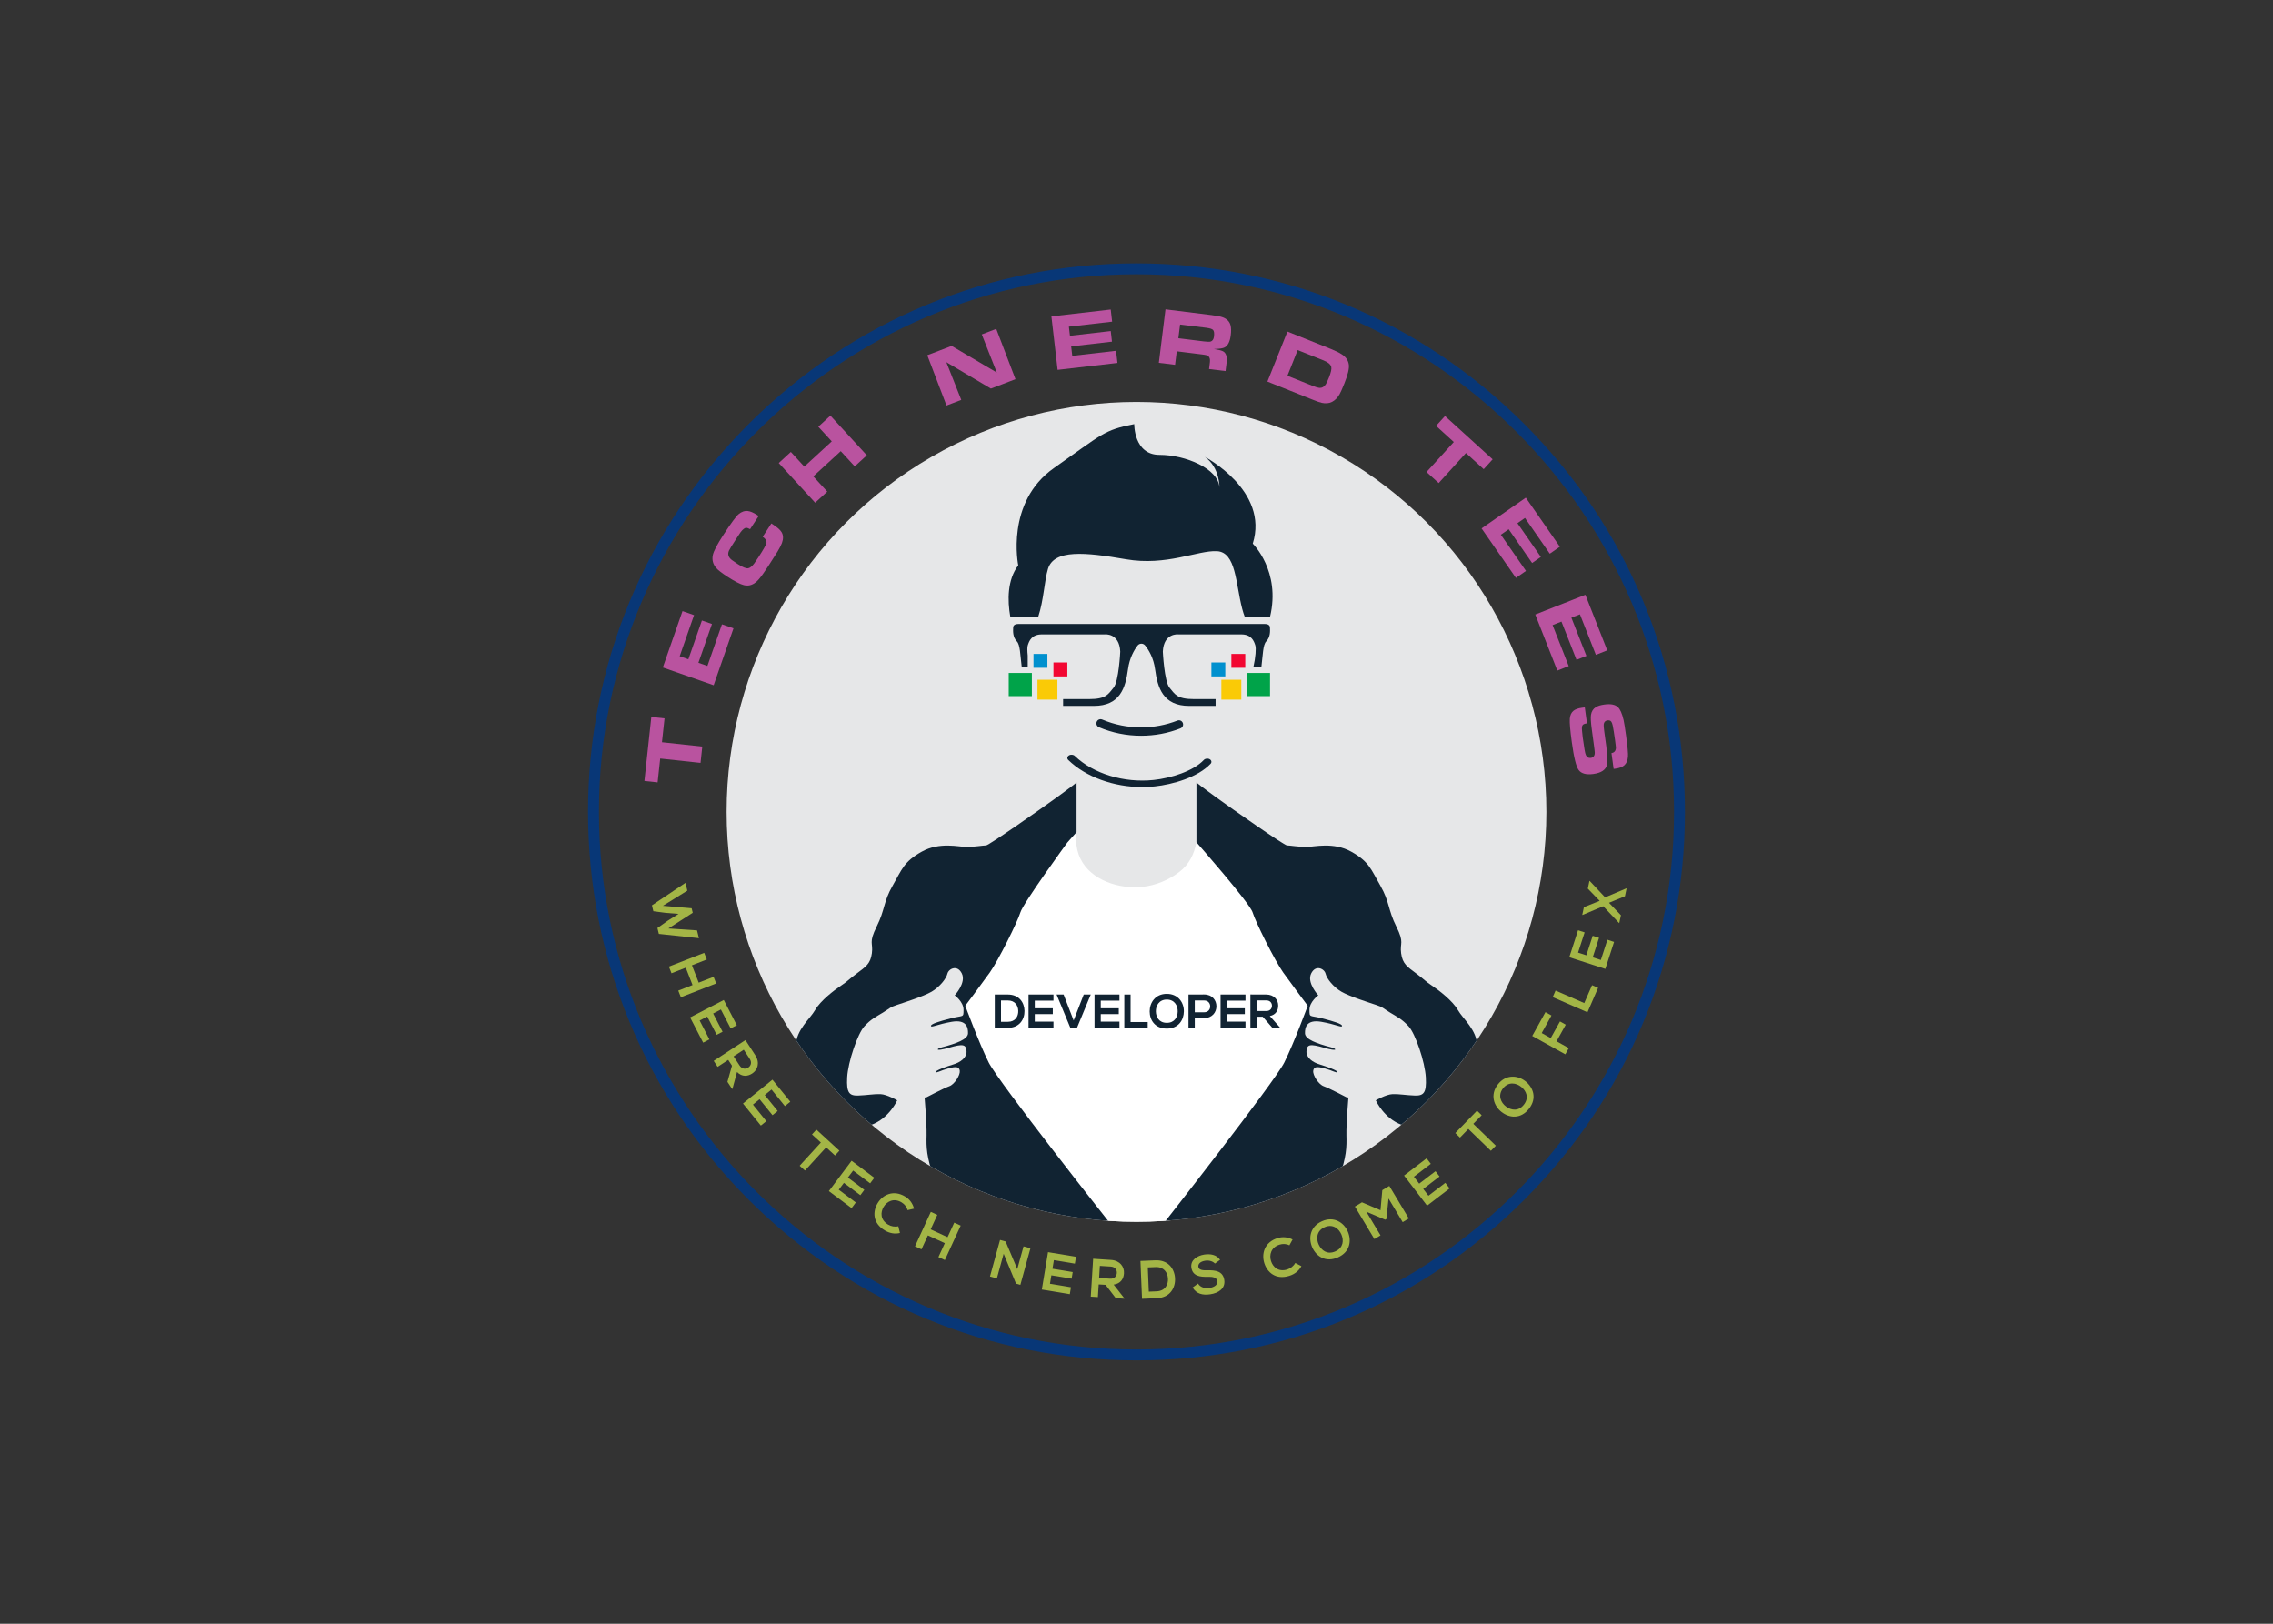 <?xml version="1.0" encoding="utf-8"?>
<!-- Generator: Adobe Illustrator 26.0.3, SVG Export Plug-In . SVG Version: 6.00 Build 0)  -->
<svg version="1.1" id="Layer_1" xmlns="http://www.w3.org/2000/svg" xmlns:xlink="http://www.w3.org/1999/xlink" x="0px" y="0px"
	 viewBox="0 0 1400 1000" style="enable-background:new 0 0 1400 1000;" xml:space="preserve">
<rect x="0" y="0" width="1400" height="1000" fill="#333333" stroke="none"/>
<style type="text/css">
	.st0{fill:#E6E7E8;}
	.st1{fill:#083777;}
	.st2{fill:#B9539F;}
	.st3{fill:#A3B546;}
	.st4{clip-path:url(#SVGID_00000152258925406017945060000016485539475228930735_);}
	.st5{fill:#FFFFFF;}
	.st6{fill:#112332;}
	.st7{fill:#00A349;}
	.st8{fill:#FACA06;}
	.st9{fill:#F20732;}
	.st10{fill:#0090CE;}
</style>
<g>
	<g>
		<g>
			<g>
				<circle class="st0" cx="700" cy="500" r="252.46"/>
				<g>
					<g>
						<path class="st1" d="M700,837.81c-90.23,0-175.06-35.14-238.87-98.94c-63.8-63.8-98.94-148.64-98.94-238.87
							s35.14-175.06,98.94-238.87c63.8-63.8,148.64-98.94,238.87-98.94s175.07,35.14,238.87,98.94
							c63.8,63.8,98.94,148.64,98.94,238.87s-35.14,175.06-98.94,238.87C875.06,802.67,790.23,837.81,700,837.81z M700,168.9
							c-182.57,0-331.1,148.53-331.1,331.1S517.43,831.1,700,831.1c182.57,0,331.1-148.53,331.1-331.1S882.57,168.9,700,168.9z"/>
					</g>
				</g>
				<g>
					<g>
						<g>
							<path class="st2" d="M431.48,469.83l-24.84-2.68l-1.59,14.69l-8.14-0.88l4.26-39.43l8.14,0.88l-1.59,14.69l24.84,2.68
								L431.48,469.83z"/>
							<path class="st2" d="M408.25,411.06l12.12-34.71l7.11,2.48l-8.84,25.31l5.34,1.87l8.34-23.88l6.19,2.16l-8.34,23.88
								l5.55,1.94l8.95-25.63l7.11,2.48L439.56,422L408.25,411.06z"/>
							<path class="st2" d="M469.77,330.58l5.33-8.19l1.26,0.82c2.59,1.69,4.29,3.23,5.09,4.62c1.05,1.8,1.11,4,0.17,6.6
								c-0.47,1.28-1.37,3.04-2.71,5.28c-0.92,1.53-2.82,4.51-5.7,8.93c-2.36,3.62-4.28,6.31-5.76,8.05
								c-2.81,3.31-5.89,4.54-9.25,3.69c-2.32-0.59-5.73-2.34-10.21-5.25c-3.47-2.26-5.77-4.05-6.89-5.36
								c-2.01-2.35-2.68-5.02-2.03-8.02c0.52-2.37,2.65-6.43,6.4-12.19c4.74-7.28,7.88-11.56,9.42-12.86
								c1.84-1.55,3.76-2.2,5.77-1.96c1.57,0.19,3.46,1.01,5.66,2.44l0.96,0.62L462,325.9c-0.97-0.53-1.71-0.81-2.23-0.85
								c-1.01-0.06-2.24,0.88-3.69,2.82c-0.11,0.14-1,1.49-2.66,4.04c-2.63,4.05-4.12,6.48-4.46,7.3c-0.91,2.19-0.29,4.1,1.84,5.72
								c0.73,0.55,1.92,1.36,3.57,2.44c3.07,2,5.25,2.86,6.54,2.6c1.04-0.21,2.24-1.16,3.57-2.86c0.45-0.57,1.33-1.87,2.65-3.9
								c3.1-4.77,4.75-7.7,4.94-8.79C472.31,333.06,471.54,331.78,469.77,330.58z"/>
							<path class="st2" d="M502.09,309.61l-22.43-24.44l7.45-6.83l8.28,9.02l16.92-15.53l-8.28-9.03l7.45-6.83l22.43,24.44
								l-7.45,6.83l-8.61-9.38l-16.92,15.53l8.61,9.38L502.09,309.61z"/>
							<path class="st2" d="M582.99,249.75l-11.84-30.99l15.01-5.73l27.81,16.4l-9.26-23.49l8.92-3.41l11.84,30.99l-15.14,5.79
								l-27.44-16.26l9.19,23.23L582.99,249.75z"/>
							<path class="st2" d="M647.6,194.84l36.53-4.23l0.87,7.48l-26.63,3.08l0.65,5.62l25.13-2.91l0.75,6.52l-25.13,2.91l0.68,5.84
								l26.96-3.12l0.87,7.48l-36.86,4.27L647.6,194.84z"/>
							<path class="st2" d="M713.76,223.43l4.09-32.92l28.43,3.53c3.28,0.41,5.61,0.88,7,1.43c2.52,1,4.07,2.63,4.63,4.89
								c0.39,1.57,0.44,3.58,0.13,6.04c-0.49,3.95-1.75,6.48-3.78,7.56c-1.08,0.58-3.29,0.91-6.61,0.97
								c0.38,0.08,0.92,0.18,1.63,0.3c2.33,0.4,3.86,0.9,4.59,1.5c1.47,1.2,2,3.39,1.61,6.59l-0.65,5.21l-10.15-1.26l0.51-4.1
								c0.31-2.48-0.4-3.95-2.12-4.43c-0.54-0.15-1.5-0.31-2.88-0.48l-15.41-1.92l-1.03,8.32L713.76,223.43z M725.78,208.3
								l15.68,1.95c2.07,0.26,3.46,0.29,4.15,0.1c1.18-0.33,1.88-1.36,2.1-3.09c0.26-2.09,0.05-3.47-0.64-4.14
								c-0.58-0.58-1.98-1-4.2-1.28l-16.04-1.99L725.78,208.3z"/>
							<path class="st2" d="M780.62,235l12.32-30.8l26.65,10.66c2.69,1.08,4.92,2.16,6.68,3.25c2.66,1.64,4.16,3.82,4.51,6.54
								c0.29,2.32-0.62,6.14-2.75,11.46c-1.34,3.35-2.32,5.57-2.95,6.65c-2.65,4.57-6.29,6.36-10.91,5.35
								c-1.16-0.25-3.05-0.91-5.68-1.96L780.62,235z M792.94,231.42l15.73,6.29c1.76,0.7,3.08,1.09,3.96,1.16
								c1.55,0.13,2.86-0.58,3.91-2.13c0.46-0.67,1.14-2.12,2.03-4.35c1.21-3.04,1.68-5.18,1.38-6.41c-0.37-1.56-1.97-2.91-4.8-4.04
								l-15.89-6.35L792.94,231.42z"/>
							<path class="st2" d="M878.63,290.71l16.8-18.49l-10.93-9.94l5.51-6.06l29.35,26.67l-5.51,6.06l-10.93-9.94l-16.8,18.49
								L878.63,290.71z"/>
							<path class="st2" d="M939.79,306.51l20.97,30.2l-6.19,4.3l-15.29-22.02l-4.65,3.23L949.06,343l-5.39,3.74l-14.43-20.78
								l-4.83,3.35l15.48,22.3l-6.19,4.3l-21.16-30.48L939.79,306.51z"/>
							<path class="st2" d="M976.49,366.31l13.47,34.21l-7.01,2.76l-9.82-24.94l-5.27,2.07l9.27,23.54l-6.11,2.4l-9.27-23.54
								l-5.47,2.15l9.94,25.26l-7.01,2.76l-13.59-34.53L976.49,366.31z"/>
							<path class="st2" d="M976.13,435.64l1.33,9.82c-0.94,0.16-1.59,0.33-1.94,0.51c-0.61,0.31-0.98,0.83-1.11,1.55
								c-0.12,0.59-0.1,1.5,0.03,2.74l0.41,3.89c0.06,0.58,0.43,3.03,1.1,7.36c0.27,1.75,0.57,2.95,0.91,3.63
								c0.63,1.25,1.61,1.79,2.94,1.61c1.65-0.23,2.48-1.32,2.47-3.28c0-0.49-0.2-2.18-0.59-5.07l-1.23-9.05
								c-0.61-4.46-0.78-7.51-0.51-9.15c0.34-2.08,1.3-3.63,2.9-4.66c1.22-0.79,3.02-1.34,5.41-1.67c3.82-0.52,6.57,0.01,8.26,1.6
								c1.42,1.31,2.59,3.97,3.51,7.98c0.36,1.58,0.87,4.77,1.52,9.55c0.93,6.84,1.32,11.16,1.17,12.96
								c-0.2,2.4-0.94,4.18-2.24,5.33c-1.18,1.06-3,1.76-5.46,2.09l-1.13,0.15l-1.33-9.75c1.7-0.25,2.61-1.29,2.74-3.12
								c0.03-0.4-0.15-2-0.53-4.81c-0.54-3.93-1.02-6.95-1.45-9.05c-0.24-1.14-0.54-1.95-0.89-2.4c-0.51-0.65-1.28-0.9-2.31-0.76
								c-1.38,0.19-2.16,1.01-2.34,2.48c-0.08,0.63,0.03,1.99,0.31,4.08l1.27,9.32c0.09,0.62,0.26,2.27,0.52,4.93
								c0.31,3.1,0.28,5.32-0.08,6.66c-0.81,3.04-3.6,4.88-8.37,5.53c-4.42,0.6-7.44-0.21-9.09-2.44c-1.54-2.1-2.96-7.85-4.23-17.26
								c-0.98-7.17-1.38-11.91-1.22-14.21c0.16-2.23,0.9-3.89,2.24-4.99c1.15-0.94,2.9-1.57,5.26-1.89
								C974.65,435.81,975.23,435.74,976.13,435.64z"/>
						</g>
					</g>
					<g>
						<g>
							<path class="st3" d="M405.81,575.16l-0.88-3.63l6.44-4.55l6.58-4.14l-7.8-0.61l-7.73-1.03l-0.88-3.63l20.65-13.84l1.17,4.79
								l-15.06,9.33l17.7,1.52l0.68,2.79l-14.98,9.65l17.62,1.2l1.17,4.8L405.81,575.16z"/>
							<path class="st3" d="M417.76,610.09l8.79-3.43l-4.17-10.69l-8.79,3.43l-1.6-4.1l21.75-8.48l1.6,4.1l-9.16,3.57l4.17,10.69
								l9.17-3.57l1.59,4.07l-21.75,8.48L417.76,610.09z"/>
							<path class="st3" d="M433.09,642.12l-8.03-15.53c6.9-3.57,13.84-7.16,20.74-10.73l8.03,15.53l-3.79,1.96l-6.02-11.64
								l-4.77,2.47l5.81,11.23l-3.64,1.89l-5.81-11.23l-4.68,2.42l6.02,11.64L433.09,642.12z"/>
							<path class="st3" d="M450.92,670.63l-2.87-4.38l2.8-9.96l-2.32-3.54l-6.53,4.27l-2.41-3.68l19.55-12.8
								c2.03,3.1,4.03,6.21,6.05,9.31c2.98,4.62,1.51,9.05-1.87,11.26c-2.68,1.75-6.19,2.3-9.37-0.92l-2.79,10.28L450.92,670.63z
								 M458.1,646.48l-6.25,4.09l3.67,5.61c1.53,2.34,3.75,2.32,5.32,1.3c1.56-1.02,2.45-3.08,0.93-5.39L458.1,646.48z"/>
							<path class="st3" d="M468.63,693.19l-11-13.58c6.04-4.89,12.1-9.8,18.14-14.69l11,13.58l-3.32,2.69L475.2,671l-4.17,3.38
								l7.96,9.82l-3.19,2.58l-7.96-9.82l-4.09,3.32l8.25,10.18L468.63,693.19z"/>
							<path class="st3" d="M505.6,703.63l-5.46-5l2.7-2.95c4.97,4.55,9.18,8.4,14.18,12.98l-2.7,2.95l-5.46-5l-13.07,14.28
								l-3.25-2.97L505.6,703.63z"/>
							<path class="st3" d="M524.52,744.03l-13.99-10.48c4.66-6.22,9.34-12.47,14-18.69l13.99,10.48l-2.56,3.42l-10.49-7.86
								l-3.22,4.3l10.12,7.58l-2.46,3.28l-10.12-7.58l-3.16,4.22l10.49,7.86L524.52,744.03z"/>
							<path class="st3" d="M554.32,759.35c-3.28,0.79-6.5,0.13-9.39-1.61c-7.43-4.47-7.49-11.48-4.39-16.7
								c3.12-5.25,9.72-8.51,16.95-4.16c2.71,1.63,4.67,4.21,5.5,7.48l-3.98,0.92c-0.54-2.08-1.95-3.74-3.69-4.79
								c-4.83-2.91-9.08-0.56-11.07,2.8c-1.97,3.33-2.13,7.94,2.81,10.92c1.74,1.05,4.14,1.52,6.25,1L554.32,759.35z"/>
							<path class="st3" d="M578.01,774.2l3.94-8.58l-10.43-4.79l-3.94,8.58l-4-1.84l9.75-21.22l4,1.84l-4.11,8.94l10.43,4.79
								l4.11-8.94l3.97,1.82l-9.75,21.22L578.01,774.2z"/>
							<path class="st3" d="M630.45,767.59l4.24,1.17l-6.2,22.54l-2.64-0.73l-0.01,0.03l-7.65-18.46l-4.17,15.18l-4.25-1.17
								l6.19-22.51l3.44,0.95l7.19,16.99L630.45,767.59z"/>
							<path class="st3" d="M658.94,797.04l-17.24-2.86c1.27-7.67,2.55-15.37,3.82-23.03l17.24,2.86l-0.7,4.21l-12.93-2.15
								l-0.88,5.3l12.47,2.07l-0.67,4.05l-12.47-2.07l-0.86,5.2l12.93,2.15L658.94,797.04z"/>
							<path class="st3" d="M692.49,799.83l-5.23-0.33l-6.3-8.21l-4.23-0.26l-0.49,7.79l-4.39-0.27l1.46-23.33
								c3.69,0.23,7.39,0.5,11.08,0.73c5.49,0.38,8.16,4.22,7.9,8.25c-0.2,3.19-1.87,6.33-6.35,6.95l6.56,8.4L692.49,799.83z
								 M677.45,779.61l-0.47,7.46l6.69,0.42c2.8,0.17,4.11-1.61,4.23-3.48c0.12-1.86-1-3.8-3.76-3.98L677.45,779.61z"/>
							<path class="st3" d="M723.72,787.16c0.35,5.89-3,12.01-11.16,12.35c-2.87,0.12-6.3,0.26-9.16,0.38l-0.98-23.32
								c2.86-0.12,6.3-0.26,9.16-0.38C719.57,775.85,723.38,781.4,723.72,787.16z M707.58,795.48l4.8-0.2
								c5.3-0.22,7.24-4.18,6.98-7.97c-0.25-3.63-2.54-7.17-7.6-6.96l-4.8,0.2L707.58,795.48z"/>
							<path class="st3" d="M748.28,778.17c-0.99-1.2-3.35-2.13-5.86-1.76c-3.23,0.48-4.58,2.06-4.33,3.78
								c0.3,2.01,2.76,2.22,5.57,2.14c4.9-0.12,9.57,0.47,10.39,5.98c0.76,5.15-3.46,8.03-8.61,8.79c-4.72,0.7-8.56-0.22-10.9-4.18
								l3.35-2.42c1.4,2.39,4.23,3.11,7.04,2.7c2.74-0.41,5.17-1.74,4.8-4.25c-0.32-2.18-2.73-2.73-5.85-2.61
								c-4.8,0.14-9.34-0.47-10.1-5.65c-0.7-4.75,3.69-7.39,7.94-8.05c3.6-0.53,7.47-0.06,9.75,3.24L748.28,778.17z"/>
							<path class="st3" d="M801.55,779.79c-1.59,2.98-4.22,4.95-7.44,5.96c-8.28,2.58-13.56-2.03-15.4-7.81
								c-1.85-5.82,0.09-12.93,8.15-15.44c3.03-0.94,6.25-0.69,9.25,0.86l-1.96,3.58c-1.91-0.98-4.09-1.03-6.04-0.42
								c-5.38,1.68-6.46,6.42-5.26,10.14c1.18,3.68,4.52,6.87,10.03,5.15c1.94-0.61,3.89-2.09,4.9-4.01L801.55,779.79z"/>
							<path class="st3" d="M830.14,758.47c2.39,5.54,1.45,12.56-6.05,15.89c-7.5,3.33-13.37-0.53-15.85-6.14
								c-2.49-5.61-1.39-12.84,5.99-16.11C821.57,748.85,827.73,752.87,830.14,758.47z M812.23,766.53
								c1.65,3.47,5.2,6.38,10.23,4.15c5.03-2.23,5.24-6.85,3.75-10.38c-1.53-3.62-5.33-6.76-10.36-4.52
								C810.82,758,810.54,762.97,812.23,766.53z"/>
							<path class="st3" d="M855.23,738.12l-1.31,12.6l-0.74,0.45l-11.61-4.9l8.72,14.56l-3.78,2.26l-12-20.03l4.35-2.6l11.42,4.86
								l1.11-12.36l4.32-2.59l12,20.03l-3.78,2.26L855.23,738.12z"/>
							<path class="st3" d="M892.85,731.9l-13.88,10.61c-4.72-6.17-9.45-12.37-14.17-18.54l13.88-10.61l2.59,3.39l-10.41,7.95
								l3.26,4.26l10.04-7.67l2.49,3.26l-10.04,7.67l3.2,4.18l10.41-7.95L892.85,731.9z"/>
							<path class="st3" d="M904.38,695.27l-5.15,5.31l-2.87-2.79c4.69-4.83,8.66-8.93,13.37-13.78l2.87,2.79l-5.15,5.31
								l13.88,13.46l-3.06,3.16L904.38,695.27z"/>
							<path class="st3" d="M939.63,665.93c4.72,3.77,7.2,10.4,2.15,16.86c-5.05,6.47-12.04,5.83-16.88,2.06
								c-4.83-3.78-7.28-10.67-2.31-17.03C927.53,661.48,934.86,662.12,939.63,665.93z M927.62,681.47
								c3.08,2.28,7.59,3.17,10.97-1.16c3.39-4.34,1.4-8.51-1.58-10.92c-3.06-2.48-7.88-3.45-11.27,0.89
								C922.36,674.61,924.46,679.13,927.62,681.47z"/>
							<path class="st3" d="M964.13,649.31L943.75,638l8.14-14.66l3.7,2.06l-6,10.81l5.57,3.09l5.68-10.23l3.56,1.98l-5.68,10.23
								l7.55,4.19L964.13,649.31z"/>
							<path class="st3" d="M958.12,610.06l17.68,7.7l4.79-11.01l3.73,1.62l-6.55,15.05l-21.41-9.32L958.12,610.06z"/>
							<path class="st3" d="M994.15,580.1l-5.38,16.62c-7.39-2.39-14.81-4.8-22.2-7.19l5.39-16.62l4.06,1.32l-4.04,12.46l5.11,1.65
								l3.9-12.02l3.9,1.26l-3.89,12.02l5.01,1.62l4.04-12.46L994.15,580.1z"/>
							<path class="st3" d="M977.98,547.27l1-4.73l0.2,0.04l9.46,10.08l13.1-5.55l0.13,0.03l-1.02,4.83l-9.82,4.03l7.35,7.66
								l-1.02,4.83l-0.13-0.03l-9.75-10.34l-12.72,5.36l-0.2-0.04l1-4.73l9.72-3.91L977.98,547.27z"/>
						</g>
					</g>
				</g>
			</g>
		</g>
		<g>
			<defs>
				<circle id="SVGID_1_" cx="700" cy="500" r="252.46"/>
			</defs>
			<clipPath id="SVGID_00000183935634242679994320000003295179494823789456_">
				<use xlink:href="#SVGID_1_"  style="overflow:visible;"/>
			</clipPath>
			<g style="clip-path:url(#SVGID_00000183935634242679994320000003295179494823789456_);">
				<path class="st5" d="M663.1,512.5c-0.33,0.01-0.32,4.71-0.31,5c0.11,3.94,1,7.87,2.73,11.41c6.55,13.41,24.09,18.74,37.98,17.29
					c8.29-0.86,16.15-4.13,22.79-9.14c6.07-4.58,9.21-11,10.62-18.33c0,0,28.08,5.32,35.86,33.12c7.78,27.8,13.61,31.5,17.5,41.61
					c3.89,10.11,15.08-0.38,15.85,25.09c0.78,25.47-32.72,81.23-60.53,108.26c-27.8,27.02-24.2,27.05-24.2,27.05l-37.75-0.58
					c0,0-48.32-36.16-51.24-42s-38.59-67.25-37.55-96.39c1.09-30.64,19.86-72.95,34.44-87.34
					C643.85,513.18,663.07,512.5,663.1,512.5z"/>
				<path class="st6" d="M657.41,518.89c0,0-27.23,37.31-28.91,43.03c-1.68,5.71-13.78,29.92-18.82,36.98
					c-5.04,7.06-15.13,20.51-15.13,20.51s8.4,22.86,14.45,34.96c6.05,12.1,74.63,98.9,74.63,98.9h-110.6c0,0,7.25-13.85,2.38-27.42
					s-4.87-19.49-4.7-26.62c0.17-7.13-1.22-23.32-1.22-23.32l1.27-0.2c0,0,10.82-5.67,13.95-6.75s6.77-6.77,6.46-9.46
					c-0.32-2.68-2.36-2.81-7.22-1.47c-4.86,1.34-7.22,3-7.61,2.17c-0.38-0.83,6.71-3.45,10.86-4.67c4.15-1.21,8.43-4.12,8.12-8.22
					s-2.05-4.61-10.85-2.05c-8.81,2.56-7.88,0.61-4.2-0.31c8.6-2.25,15.87-4.81,15.97-8.58c0.1-3.77-1.13-8.62-10.03-7.09
					c-8.91,1.54-12.7,3.79-12.8,2.56c-0.1-1.23,4.81-2.76,12.39-4.71c7.58-1.95,7.68-0.2,7.68-5.22c0-5.02-5.43-8.91-5.43-8.91
					s7.17-7.68,4.4-13.41c-2.76-5.73-8.19-2.97-8.91,0.1c-0.72,3.07-4.81,8.19-9.73,11.06s-17.2,6.76-21.5,8.19s-3.89,1.84-8.4,4.61
					c-4.51,2.76-7.32,3.97-11.5,8.5s-10.09,21.92-10.61,31.5s1.39,11.31,6.79,11.14s9.74-1.04,13.75-0.87
					c4,0.17,10.27,3.83,10.27,3.83s-4.98,11.21-16.11,15.15s-18.14,4.91-21.46,0.88c-3.33-4.03-7.27-13.93-14.98-18.05
					c-7.71-4.12-10.69-20.76-10.08-31.28c0.61-10.51,8.76-16.56,12.09-22.34c3.33-5.78,11.74-12.18,15.94-14.98
					c4.21-2.8,4.03-3.24,9.64-7.45c5.61-4.21,8.5-5.96,9.37-12.53c0.88-6.57-2.19-6.13,2.98-16.47c5.17-10.34,4.03-15.07,9.81-25.14
					c5.78-10.08,6.92-14.81,17.96-20.94c11.04-6.13,22.95-2.89,27.6-2.89c4.64,0,10.34-0.96,12-0.96s33.57-22.34,43.11-29.26
					c9.54-6.92,12.61-9.46,12.61-9.46v30.58L657.41,518.89z"/>
				<path class="st6" d="M736.9,518.74c0,0,32.92,37.46,34.6,43.18c1.68,5.71,13.78,29.92,18.82,36.98
					c5.04,7.06,15.13,20.51,15.13,20.51s-8.4,22.86-14.45,34.96c-6.05,12.1-74.63,99.5-74.63,99.5h110.6c0,0-7.25-14.45-2.38-28.02
					s4.87-19.49,4.7-26.62c-0.17-7.13,1.22-23.32,1.22-23.32l-1.27-0.2c0,0-10.82-5.67-13.95-6.75s-6.77-6.77-6.46-9.46
					c0.32-2.68,2.36-2.81,7.22-1.47c4.86,1.34,7.22,3,7.61,2.17c0.38-0.83-6.71-3.45-10.86-4.67c-4.15-1.21-8.43-4.12-8.12-8.22
					s2.05-4.61,10.85-2.05c8.81,2.56,7.88,0.61,4.2-0.31c-8.6-2.25-15.87-4.81-15.97-8.58c-0.1-3.77,1.13-8.62,10.03-7.09
					c8.91,1.54,12.7,3.79,12.8,2.56s-4.81-2.76-12.39-4.71c-7.58-1.95-7.68-0.2-7.68-5.22c0-5.02,5.43-8.91,5.43-8.91
					s-7.17-7.68-4.4-13.41c2.76-5.73,8.19-2.97,8.91,0.1c0.72,3.07,4.81,8.19,9.73,11.06s17.2,6.76,21.5,8.19s3.89,1.84,8.4,4.61
					c4.51,2.76,7.32,3.97,11.5,8.5s10.09,21.92,10.61,31.5s-1.39,11.31-6.79,11.14s-9.74-1.04-13.75-0.87
					c-4,0.17-10.27,3.83-10.27,3.83s4.98,11.21,16.11,15.15s18.14,4.91,21.46,0.88c3.33-4.03,7.27-13.93,14.98-18.05
					c7.71-4.12,10.69-20.76,10.08-31.28s-8.76-16.56-12.09-22.34c-3.33-5.78-11.74-12.18-15.94-14.98c-4.21-2.8-4.03-3.24-9.64-7.45
					c-5.61-4.21-8.5-5.96-9.37-12.53c-0.88-6.57,2.19-6.13-2.98-16.47c-5.17-10.34-4.03-15.07-9.81-25.14
					c-5.78-10.08-6.92-14.81-17.96-20.94c-11.04-6.13-22.95-2.89-27.6-2.89c-4.64,0-10.34-0.96-12-0.96s-33.57-22.34-43.11-29.26
					c-9.54-6.92-12.61-9.46-12.61-9.46V518.74L736.9,518.74z"/>
				<g>
					<path class="st6" d="M702.84,453.1c-9,0-17.73-1.76-25.95-5.24c-1.31-0.55-1.92-2.06-1.37-3.37c0.55-1.31,2.07-1.92,3.37-1.37
						c7.58,3.21,15.64,4.83,23.95,4.83c7.71,0,15.23-1.41,22.35-4.18c1.33-0.52,2.82,0.14,3.33,1.46c0.52,1.32-0.14,2.82-1.46,3.33
						C719.34,451.58,711.19,453.1,702.84,453.1z"/>
				</g>
				<path class="st6" d="M703.57,484.72c-17.51,0-34.79-6.2-45.58-16.69c-0.89-0.86-0.7-2.12,0.41-2.81
					c1.11-0.69,2.74-0.55,3.62,0.32c11.27,10.95,30.33,16.76,48.56,14.81c10.66-1.14,24.35-5.4,30.89-12.34
					c0.84-0.89,2.45-1.09,3.6-0.44c1.15,0.65,1.4,1.9,0.56,2.79c-7.94,8.43-23.47,12.78-34.35,13.94
					C708.72,484.59,706.14,484.72,703.57,484.72z"/>
				<g>
					<path class="st6" d="M771.59,334.81c10.25-32.61-29.5-53.42-29.5-53.42c9.32,6.52,9.01,18.94,9.01,18.94
						c-0.62-11.8-21.12-20.19-36.96-20.19c-15.84,0-15.53-18.94-15.53-18.94c-18.94,3.73-19.25,5.9-49.38,27.02
						s-22.05,59.94-22.05,59.94c-6.81,9.03-6.67,21.58-4.9,31.71h17.21c3.43-10.44,3.77-22.25,6.01-29.54
						c3.73-12.11,22.98-10.25,47.98-5.9c25,4.35,44.25-5.59,56.06-4.97c11.8,0.62,11.49,19.88,15.53,35.4
						c0.48,1.84,1.02,3.5,1.6,5.01h15.57C788.98,351.75,771.59,334.81,771.59,334.81z"/>
				</g>
				<g>
					<g>
						<g>
							<rect x="767.97" y="414.42" class="st7" width="14.26" height="14.26"/>
						</g>
						<g>
							<rect x="752.25" y="418.6" class="st8" width="12.28" height="12.28"/>
						</g>
						<g>
							<rect x="758.42" y="402.7" class="st9" width="8.56" height="8.56"/>
						</g>
						<g>
							<rect x="746.12" y="407.99" class="st10" width="8.56" height="8.56"/>
						</g>
					</g>
				</g>
				<g>
					<g>
						<g>
							<rect x="621.31" y="414.42" class="st7" width="14.26" height="14.26"/>
						</g>
						<g>
							<rect x="639.01" y="418.6" class="st8" width="12.28" height="12.28"/>
						</g>
						<g>
							<rect x="636.57" y="402.7" class="st10" width="8.56" height="8.56"/>
						</g>
						<g>
							<rect x="648.86" y="407.99" class="st9" width="8.56" height="8.56"/>
						</g>
					</g>
				</g>
				<g>
					<path class="st6" d="M782.21,387.12c0-1,0.14-2.86-3.43-2.86c-3.57,0-75.81,0-75.81,0s-71.94,0-75.51,0s-3.43,1.86-3.43,2.86
						s-0.43,5.14,2.28,7.87c2.07,2.08,2.07,8.27,3.02,15.89h3.69v-7.18c-0.31-2.88-0.31-5.12,0-6.16c0.86-2.86,2.43-6.85,8.71-6.85
						s38.84,0,38.84,0s8.85-1,9.43,10.57c0,0-0.86,18.42-4.14,22.28c-3.28,3.86-4.28,7-15.14,7c-6.7,0-12.47,0-15.91,0v3.89v0.29
						c4.39,0,10.8,0,18.9,0c16.24,0,19.53-11.19,21.07-22.61c0.94-6.98,3.79-11.82,5.86-14.53c1.18-1.55,3.49-1.57,4.7-0.05
						c2.16,2.7,5.15,7.56,6.09,14.58c1.54,11.41,4.83,22.61,21.07,22.61c6.58,0,12.03,0,16.2,0v-0.29v-2.97v-0.92
						c-3.42,0-8.03,0-13.21,0c-10.85,0-11.85-3.14-15.14-7c-3.28-3.86-4.14-22.28-4.14-22.28c0.57-11.57,9.43-10.57,9.43-10.57
						s32.56,0,38.84,0c6.28,0,7.85,4,8.71,6.85c0.54,1.8,0.17,7.2-1.22,13.34h4.92c0.95-7.62,0.95-13.82,3.02-15.89
						C782.63,392.26,782.21,388.12,782.21,387.12z"/>
				</g>
			</g>
		</g>
	</g>
	<g>
		<g>
			<path class="st6" d="M631.03,622.57c0.09,5.18-3.08,10.43-10.25,10.43c-2.52,0-5.54,0-8.06,0v-20.5c2.52,0,5.54,0,8.06,0
				C627.81,612.5,630.94,617.51,631.03,622.57z M616.56,629.28h4.22c4.66,0,6.5-3.4,6.41-6.74c-0.09-3.19-1.96-6.39-6.41-6.39h-4.22
				V629.28z"/>
			<path class="st6" d="M648.87,633h-15.35c0-6.83,0-13.68,0-20.5h15.35v3.75h-11.51v4.71h11.1v3.6h-11.1v4.63h11.51V633z"/>
			<path class="st6" d="M663.32,633.09h-4.01l-8.52-20.59h4.33l6.18,15.96l6.21-15.96h4.33L663.32,633.09z"/>
			<path class="st6" d="M689.51,633h-15.35c0-6.83,0-13.68,0-20.5h15.35v3.75H678v4.71h11.1v3.6H678v4.63h11.51V633z"/>
			<path class="st6" d="M696.36,612.5v16.93h10.54V633H692.5v-20.5H696.36z"/>
			<path class="st6" d="M729.17,622.86c-0.06,5.3-3.31,10.6-10.52,10.6c-7.21,0-10.54-5.18-10.54-10.57
				c0-5.39,3.46-10.81,10.54-10.81C725.72,612.09,729.23,617.51,729.17,622.86z M711.92,622.95c0.09,3.37,1.9,6.97,6.74,6.97
				c4.83,0,6.65-3.63,6.71-7c0.06-3.46-1.87-7.32-6.71-7.32C713.82,615.6,711.83,619.5,711.92,622.95z"/>
			<path class="st6" d="M741.68,626.97h-5.8V633h-3.87v-20.5c3.22,0,6.44-0.03,9.67-0.03C751.7,612.47,751.73,626.97,741.68,626.97z
				 M735.88,623.42h5.8c4.95,0,4.92-7.26,0-7.26h-5.8V623.42z"/>
			<path class="st6" d="M767.11,633h-15.35c0-6.83,0-13.68,0-20.5h15.35v3.75H755.6v4.71h11.1v3.6h-11.1v4.63h11.51V633z"/>
			<path class="st6" d="M788.29,633h-4.6l-5.98-6.85H774V633h-3.87v-20.53c3.25,0,6.5,0.03,9.75,0.03c4.83,0.03,7.38,3.25,7.38,6.79
				c0,2.81-1.29,5.65-5.18,6.44l6.21,7V633z M774,616.1v6.56h5.89c2.46,0,3.52-1.64,3.52-3.28c0-1.64-1.08-3.28-3.52-3.28H774z"/>
		</g>
	</g>
</g>
</svg>
